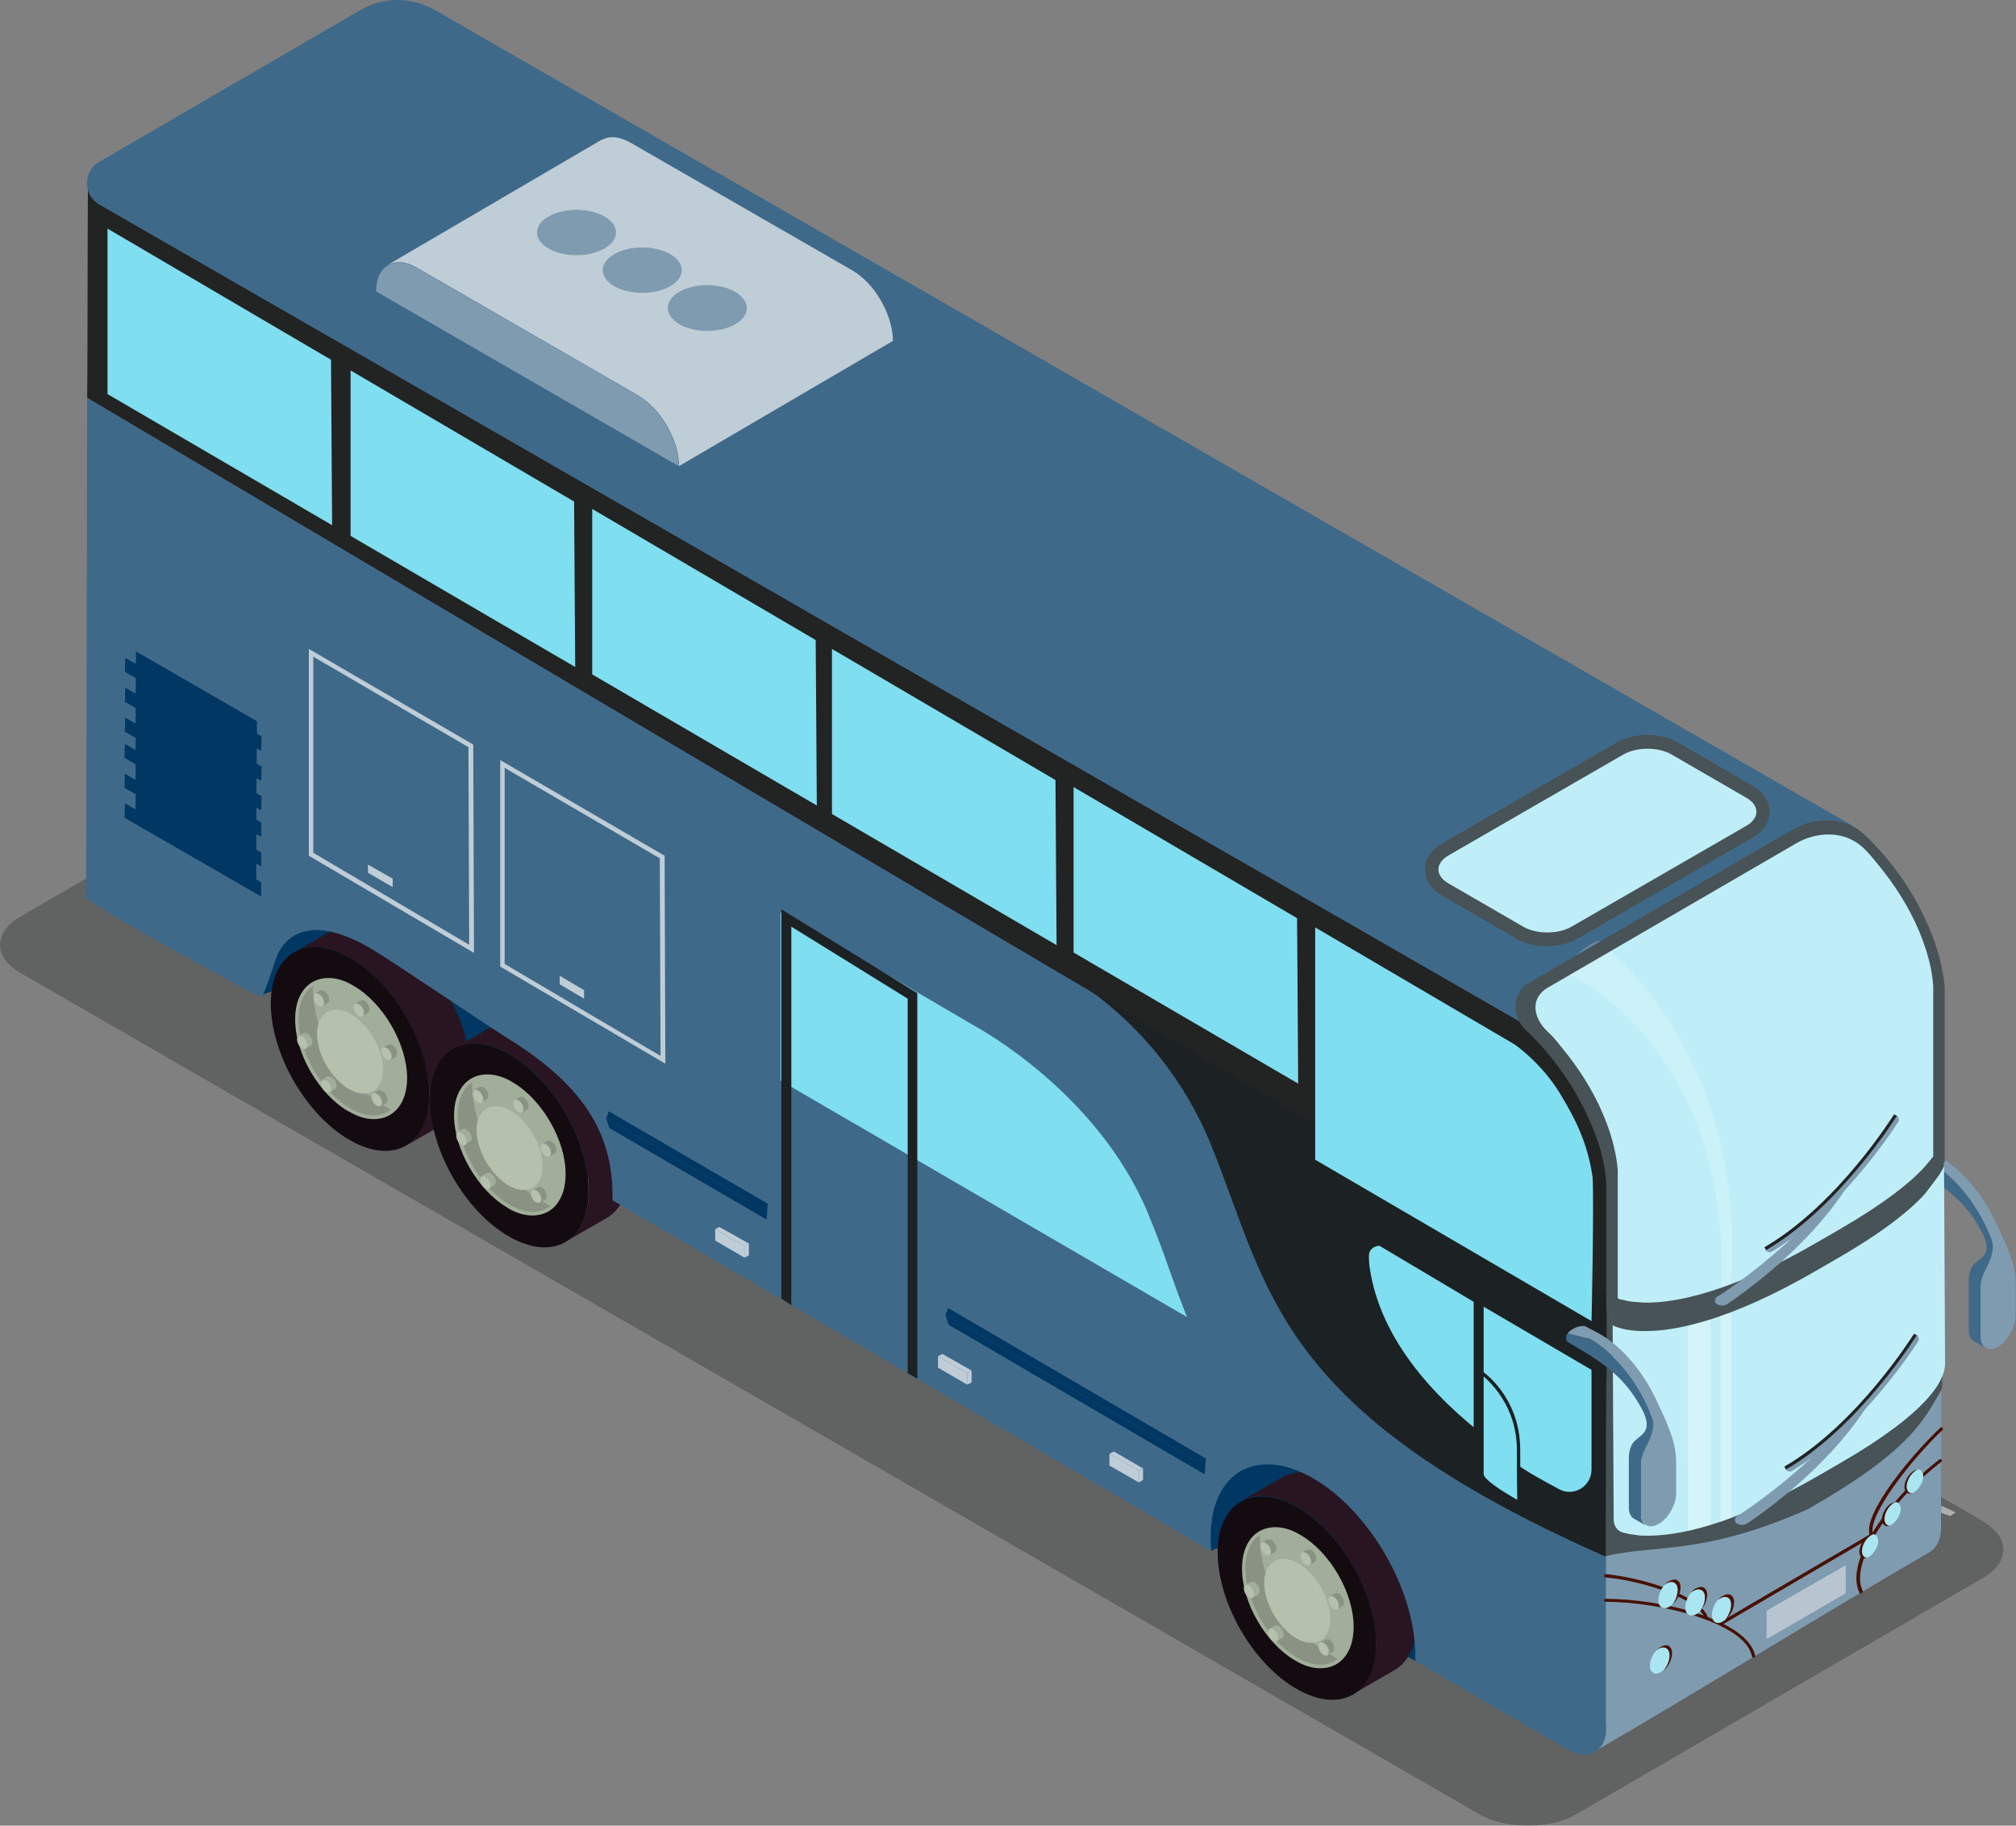 <?xml version="1.0" encoding="UTF-8"?>
<svg id="Layer_1" data-name="Layer 1" xmlns="http://www.w3.org/2000/svg" xmlns:xlink="http://www.w3.org/1999/xlink" viewBox="0 0 54.57 49.43">
  <rect x="0" y="0" width="54.57" height="49.43" fill="#808080" stroke="none"/>
  <defs>
    <style>
      .cls-1 {
        fill: #8a9284;
      }

      .cls-1, .cls-2, .cls-3, .cls-4, .cls-5, .cls-6, .cls-7, .cls-8, .cls-9, .cls-10, .cls-11, .cls-12, .cls-13, .cls-14, .cls-15, .cls-16, .cls-17, .cls-18, .cls-19, .cls-20, .cls-21, .cls-22, .cls-23, .cls-24, .cls-25, .cls-26, .cls-27 {
        stroke-width: 0px;
      }

      .cls-2 {
        fill: #222323;
      }

      .cls-3 {
        fill: #525b53;
      }

      .cls-4 {
        fill: #bfcdd7;
      }

      .cls-5 {
        fill: #3f6989;
      }

      .cls-6 {
        fill: #e2ecd5;
      }

      .cls-28 {
        isolation: isolate;
      }

      .cls-29, .cls-19 {
        fill: #bfeef8;
      }

      .cls-7 {
        fill: #475356;
      }

      .cls-8 {
        fill: #471104;
      }

      .cls-9 {
        fill: #7f9bb0;
      }

      .cls-10 {
        fill: #003763;
      }

      .cls-11 {
        fill: #aeaeae;
      }

      .cls-12 {
        fill: #1c2123;
      }

      .cls-30 {
        opacity: .19;
      }

      .cls-13 {
        fill: #281521;
      }

      .cls-14, .cls-15 {
        fill: #fff;
      }

      .cls-15 {
        opacity: .34;
      }

      .cls-31 {
        opacity: .3;
      }

      .cls-16 {
        fill: #7fdef0;
      }

      .cls-17 {
        fill: #595959;
      }

      .cls-18 {
        fill: #161b1a;
      }

      .cls-20 {
        fill: #140b11;
      }

      .cls-32 {
        clip-path: url(#clippath);
      }

      .cls-21 {
        fill: #a1ae99;
      }

      .cls-22 {
        fill: #b5c0ad;
      }

      .cls-23 {
        fill: #b8c5d1;
      }

      .cls-24 {
        fill: #09510c;
      }

      .cls-25 {
        fill: #69776b;
      }

      .cls-26 {
        fill: #070707;
      }

      .cls-27 {
        fill: #aae5f2;
      }
    </style>
    <clipPath id="clippath">
      <path class="cls-19" d="M52.52,36.92l-.03-5.82s0-.01,0-.02c-.01-.32-.27-.46-.27-.46l.03,5.82s.26.14.27.46v.02Z"/>
    </clipPath>
  </defs>
  <g class="cls-31">
    <path class="cls-18" d="M53.68,41.2c.73.42.73,1.1,0,1.52l-11.01,6.4c-.72.42-1.9.42-2.63,0L.55,26.34c-.73-.42-.73-1.1,0-1.52l11.01-6.4c.72-.42,1.9-.42,2.63,0l39.51,22.78Z"/>
  </g>
  <path class="cls-16" d="M39.97,35.09v4.47c0,.45-.48-1.02-.88-1.24-.44-.24-.73-.39-1.1-.64-.04-.03,0,.94,0,.94,0,0-.93-.51-.93-.71v-4.53s2.92,1.71,2.92,1.71Z"/>
  <g>
    <path class="cls-10" d="M32.59,41.72c0-1.9,1.35-4.46,3-3.51,1.65.95,3,5,2.99,6.9l-1.3-.68-4.35-2.51-.16.08-.07-.11v-.1s-.11-.07-.11-.07Z"/>
    <polygon class="cls-11" points="32.39 40.21 16.8 31.36 16.39 30.9 16.39 30.9 16.39 30.9 33.02 40.35 33.02 40.35 32.39 40.21"/>
  </g>
  <g>
    <path class="cls-5" d="M51.61,31.51c-.1-.17.1-.37.27-.27l.35.2c.78.45,1.46,1.38,1.76,2.33.04,0-.21.71-.22.6,0,0,0,0,0,0-.09.15-.15.33-.15.49v1.33c0,.15.06.26.14.31l-.33-.19c-.09-.05-.14-.16-.14-.31v-1.33c0-.11.02-.22.07-.33.13-.31.72-.27.21-1.12-.34-.58-.71-.92-1.34-1.33l-.62-.37h0Z"/>
    <path class="cls-9" d="M52.1,31.1l.38.2c.63.37,1.19,1.04,1.54,1.79.25.54.54,1.09.54,1.68v.86c0,.3-.21.67-.47.83-.26.15-.48.03-.48-.27v-1.33c0-.14.04-.29.11-.43.14-.27.29-.58.19-.87-.33-.87-.96-1.7-1.68-2.11l-.22-.13c-.12-.07-.04-.25.09-.22h0Z"/>
  </g>
  <path class="cls-10" d="M9.8,24.2c-1.47-.81-6.65-1.1-6.72.37l3.99,2.37.57-.2,9.82,6.11c.07-1.47-1.94-5.52-3.41-6.33l-4.25-2.33Z"/>
  <g>
    <path class="cls-13" d="M8,27.56c0-.46.17-.79.43-.94l1.11-.64c-.26.15-.43.48-.43.94,0,.94.68,2.09,1.47,2.54.41.24.78.26,1.05.1l-1.11.64c-.27.16-.64.13-1.05-.1-.78-.45-1.47-1.59-1.47-2.54Z"/>
    <path class="cls-17" d="M9.71,26.56c-.82-.48-1.5-.09-1.5.86,0,.95.67,2.11,1.49,2.58.83.48,1.5.09,1.5-.86,0-.95-.67-2.11-1.49-2.58Z"/>
    <path class="cls-13" d="M9.06,25.15c.39-.23.93-.19,1.53.15,1.15.67,2.14,2.32,2.14,3.7,0,.68-.24,1.15-.63,1.38l-1.11.64c.38-.22.62-.7.63-1.38,0-1.36-.96-3.03-2.14-3.7-.6-.35-1.14-.38-1.53-.15l1.11-.64Z"/>
    <path class="cls-20" d="M7.33,27.17c0,1.36.95,3.02,2.14,3.7,1.18.68,2.15.13,2.15-1.23,0-1.36-.95-3.02-2.14-3.7-1.19-.69-2.15-.13-2.15,1.23ZM8,27.56c0-.93.66-1.31,1.48-.84.81.47,1.47,1.61,1.47,2.54,0,.93-.67,1.31-1.48.84-.81-.47-1.47-1.61-1.47-2.54Z"/>
    <g>
      <path class="cls-21" d="M9.43,30.09c-.8-.46-1.45-1.58-1.44-2.5,0-.67.35-1.11.9-1.11.22,0,.45.07.68.21.8.46,1.45,1.58,1.45,2.5,0,.67-.35,1.11-.9,1.11-.22,0-.45-.07-.68-.21Z"/>
      <path class="cls-1" d="M10.58,30.04c-.13.1-.28.16-.47.16-.2,0-.41-.07-.63-.19-.77-.45-1.4-1.53-1.4-2.42,0-.41.14-.73.38-.89h.01s-.12,2.12,2.1,3.34Z"/>
      <path class="cls-22" d="M9.45,29.49c-.48-.28-.87-.95-.87-1.5,0-.39.2-.65.52-.65.13,0,.26.04.4.12.48.28.87.95.87,1.5,0,.39-.2.65-.52.65-.13,0-.26-.04-.4-.12Z"/>
    </g>
    <g>
      <g class="cls-28">
        <path class="cls-1" d="M8.67,26.82s.06-.01.1.01c.08.05.14.15.14.24,0,.04-.02.08-.04.09l-.15.08s.04-.05.04-.09c0-.09-.06-.2-.14-.24-.04-.02-.08-.03-.1-.01l.15-.09Z"/>
        <path class="cls-22" d="M8.63,26.92c-.08-.05-.14,0-.14.08,0,.09.06.2.14.24.08.04.14,0,.14-.08,0-.09-.06-.2-.14-.24Z"/>
      </g>
      <g class="cls-28">
        <path class="cls-21" d="M8.22,27.97s.06-.01.1.01c.08.05.14.15.14.24,0,.04-.02.08-.04.09l-.15.08s.04-.05.04-.09c0-.09-.06-.2-.14-.24-.04-.02-.08-.03-.1-.01l.15-.08Z"/>
        <path class="cls-22" d="M8.18,28.06c-.08-.04-.14,0-.14.08,0,.09.06.2.14.24.08.05.14,0,.14-.08s-.06-.2-.14-.24Z"/>
      </g>
      <g class="cls-28">
        <path class="cls-21" d="M8.87,29.15s.06-.01.1.01c.08.05.14.15.14.24,0,.04-.02.08-.04.09l-.15.08s.04-.05.04-.09c0-.09-.06-.2-.14-.24-.04-.02-.08-.03-.1-.01l.15-.09Z"/>
        <path class="cls-22" d="M8.83,29.25c-.08-.04-.14,0-.14.08,0,.09.06.2.14.24.08.04.14,0,.14-.08,0-.09-.06-.2-.14-.24Z"/>
      </g>
      <g class="cls-28">
        <path class="cls-1" d="M9.76,27.09s.06-.01.1,0c.08.05.14.15.14.24,0,.04-.02.08-.04.09l-.15.09s.04-.05.04-.09c0-.09-.06-.2-.14-.24-.04-.02-.07-.02-.1,0l.15-.09Z"/>
        <path class="cls-22" d="M9.71,27.19c-.08-.05-.14,0-.14.08,0,.09.06.2.14.24.08.05.14,0,.14-.08,0-.09-.06-.2-.14-.24Z"/>
      </g>
      <g class="cls-28">
        <path class="cls-1" d="M10.51,28.28s.06-.01.1.01c.08.05.14.15.14.24,0,.04-.02.08-.04.09l-.15.09s.04-.05.04-.09c0-.09-.06-.2-.14-.24-.04-.02-.08-.02-.1-.01l.15-.08Z"/>
        <path class="cls-22" d="M10.46,28.37c-.08-.04-.14,0-.14.08,0,.09.06.2.14.24.08.04.14,0,.14-.08,0-.09-.06-.2-.14-.24Z"/>
      </g>
      <g class="cls-28">
        <path class="cls-1" d="M10.25,29.53s.06-.01.1.01c.08.04.14.15.14.24,0,.04-.02.07-.04.09l-.15.08s.04-.05.04-.09c0-.09-.06-.2-.14-.24-.04-.02-.08-.03-.1-.01l.15-.09Z"/>
        <path class="cls-22" d="M10.2,29.62c-.08-.05-.14,0-.14.08,0,.09.06.2.14.24.08.04.14,0,.14-.08,0-.09-.06-.2-.14-.24Z"/>
      </g>
    </g>
  </g>
  <g>
    <path class="cls-13" d="M12.32,30.16c0-.46.16-.79.43-.94l1.11-.64c-.26.15-.43.48-.43.94,0,.94.68,2.09,1.47,2.54.41.24.78.26,1.05.1l-1.11.64c-.27.16-.64.13-1.05-.1-.78-.45-1.47-1.59-1.47-2.54Z"/>
    <path class="cls-17" d="M14.02,29.16c-.82-.48-1.5-.09-1.5.86,0,.95.67,2.11,1.49,2.58.83.48,1.5.09,1.5-.86,0-.95-.67-2.11-1.49-2.58Z"/>
    <path class="cls-13" d="M13.37,27.76c.39-.23.93-.19,1.53.15,1.15.67,2.14,2.32,2.14,3.7,0,.68-.24,1.15-.62,1.37l-1.11.64c.38-.22.62-.7.63-1.37,0-1.36-.96-3.03-2.14-3.7-.6-.34-1.14-.38-1.53-.15l1.11-.64Z"/>
    <path class="cls-20" d="M11.64,29.78c0,1.36.95,3.02,2.14,3.7,1.18.68,2.15.14,2.15-1.23,0-1.36-.95-3.02-2.14-3.7-1.19-.68-2.15-.13-2.15,1.23ZM12.32,30.16c0-.93.66-1.31,1.48-.84.81.47,1.47,1.61,1.47,2.54,0,.93-.66,1.31-1.48.84-.81-.47-1.47-1.61-1.47-2.54Z"/>
    <g>
      <path class="cls-21" d="M13.74,32.7c-.8-.46-1.45-1.58-1.45-2.5,0-.67.35-1.11.9-1.11.22,0,.45.07.68.21.8.46,1.45,1.58,1.44,2.5,0,.67-.35,1.11-.9,1.11-.22,0-.45-.07-.68-.21Z"/>
      <path class="cls-1" d="M14.9,32.65c-.13.1-.29.16-.47.16-.2,0-.41-.07-.64-.19-.77-.45-1.4-1.53-1.4-2.42,0-.41.14-.73.38-.89h.01s-.12,2.12,2.1,3.34Z"/>
      <path class="cls-22" d="M13.77,32.1c-.48-.28-.87-.95-.87-1.5,0-.39.2-.65.52-.65.13,0,.26.04.4.12.48.28.87.95.87,1.5,0,.39-.2.65-.52.65-.13,0-.26-.04-.4-.12Z"/>
    </g>
    <g>
      <g class="cls-28">
        <path class="cls-1" d="M12.98,29.43s.06-.01.1,0c.08.05.14.15.14.24,0,.04-.02.08-.04.09l-.15.09s.04-.05.04-.09-.06-.2-.14-.24c-.04-.02-.08-.02-.1-.01l.15-.08Z"/>
        <path class="cls-22" d="M12.94,29.53c-.08-.04-.14,0-.14.08,0,.09.06.2.14.24.08.05.14,0,.14-.08,0-.09-.06-.2-.14-.24Z"/>
      </g>
      <g class="cls-28">
        <path class="cls-21" d="M12.53,30.57s.06-.01.1.01c.08.05.14.15.14.24,0,.05-.02.08-.04.09l-.15.08s.04-.05.04-.09c0-.09-.06-.2-.14-.24-.04-.02-.07-.02-.1-.01l.15-.09Z"/>
        <path class="cls-22" d="M12.49,30.67c-.08-.04-.14,0-.14.08,0,.09.06.2.14.24.08.05.14,0,.14-.08,0-.09-.06-.2-.14-.24Z"/>
      </g>
      <g class="cls-28">
        <path class="cls-21" d="M13.18,31.76s.06-.01.1,0c.08.05.14.15.14.24,0,.04-.02.08-.04.09l-.15.09s.04-.05.04-.09c0-.09-.06-.2-.14-.24-.04-.02-.07-.02-.1-.01l.15-.08Z"/>
        <path class="cls-22" d="M13.14,31.86c-.08-.05-.14,0-.14.08s.06.2.14.24c.08.04.14,0,.14-.08,0-.09-.06-.2-.14-.24Z"/>
      </g>
      <g class="cls-28">
        <path class="cls-1" d="M14.07,29.7s.06-.01.1.01c.08.05.14.15.14.24,0,.04-.02.08-.04.09l-.15.09s.04-.05.04-.09c0-.09-.06-.2-.14-.24-.04-.02-.08-.02-.1,0l.15-.09Z"/>
        <path class="cls-22" d="M14.03,29.79c-.08-.05-.14,0-.14.08,0,.09.06.2.14.24.08.04.14,0,.14-.08s-.06-.2-.14-.24Z"/>
      </g>
      <g class="cls-28">
        <path class="cls-1" d="M14.82,30.89s.06-.01.1.01c.08.05.14.15.14.24,0,.04-.02.08-.04.09l-.15.08s.04-.05.04-.09c0-.09-.06-.2-.14-.24-.04-.02-.08-.03-.1-.01l.15-.08Z"/>
        <path class="cls-22" d="M14.77,30.98c-.08-.05-.14,0-.14.08,0,.09.06.2.14.24.08.05.14,0,.14-.08,0-.09-.06-.2-.14-.24Z"/>
      </g>
      <g class="cls-28">
        <path class="cls-1" d="M14.56,32.14s.06-.01.1.01c.08.05.14.15.14.24,0,.04-.02.08-.04.09l-.15.09s.04-.05.04-.09c0-.09-.06-.2-.14-.24-.04-.02-.08-.03-.1,0l.15-.09Z"/>
        <path class="cls-22" d="M14.51,32.23c-.08-.05-.14,0-.14.08,0,.09.06.2.14.24.08.05.14,0,.14-.08,0-.09-.06-.2-.14-.24Z"/>
      </g>
    </g>
  </g>
  <g>
    <path class="cls-13" d="M33.64,42.42c0-.46.16-.79.43-.94l1.11-.64c-.26.15-.43.48-.43.94,0,.94.68,2.09,1.47,2.54.41.24.78.26,1.05.1l-1.11.64c-.27.16-.64.13-1.05-.1-.78-.45-1.47-1.59-1.47-2.54Z"/>
    <path class="cls-17" d="M35.35,41.42c-.82-.48-1.5-.09-1.5.86,0,.95.67,2.11,1.49,2.58.83.48,1.5.09,1.5-.86,0-.95-.67-2.11-1.49-2.59Z"/>
    <path class="cls-13" d="M34.69,40.01c.39-.23.93-.2,1.53.15,1.15.67,2.14,2.32,2.14,3.7,0,.68-.24,1.15-.63,1.37l-1.11.64c.38-.22.62-.7.63-1.37,0-1.36-.96-3.03-2.14-3.7-.6-.34-1.14-.38-1.53-.15l1.11-.64Z"/>
    <path class="cls-20" d="M32.96,42.03c0,1.36.95,3.02,2.14,3.7,1.18.68,2.15.14,2.15-1.22,0-1.36-.95-3.02-2.14-3.7-1.19-.68-2.15-.13-2.15,1.23ZM33.64,42.42c0-.93.66-1.31,1.48-.84.81.47,1.47,1.61,1.47,2.54,0,.93-.66,1.31-1.48.84-.81-.47-1.47-1.61-1.47-2.54Z"/>
    <g>
      <path class="cls-21" d="M35.06,44.96c-.8-.46-1.45-1.58-1.44-2.5,0-.67.35-1.11.9-1.11.22,0,.45.07.68.21.8.46,1.45,1.58,1.44,2.5,0,.67-.35,1.11-.9,1.11-.22,0-.45-.07-.68-.21Z"/>
      <path class="cls-1" d="M36.22,44.91c-.13.1-.29.16-.47.16-.2,0-.41-.07-.64-.19-.77-.45-1.4-1.53-1.4-2.42,0-.41.14-.73.38-.89h.01s-.12,2.12,2.1,3.34Z"/>
      <path class="cls-22" d="M35.09,44.36c-.48-.28-.87-.95-.87-1.5,0-.39.2-.65.52-.65.13,0,.26.04.4.12.48.28.87.95.87,1.5,0,.39-.2.65-.52.65-.13,0-.26-.04-.4-.12Z"/>
    </g>
    <g>
      <g class="cls-28">
        <path class="cls-1" d="M34.31,41.69s.06-.01.1,0c.08.05.14.15.14.24,0,.04-.02.08-.04.09l-.15.09s.04-.05.04-.09c0-.09-.06-.2-.14-.24-.04-.02-.08-.03-.1-.01l.15-.09Z"/>
        <path class="cls-22" d="M34.26,41.78c-.08-.04-.14,0-.14.08,0,.09.06.2.14.24.08.05.14,0,.14-.08s-.06-.2-.14-.24Z"/>
      </g>
      <g class="cls-28">
        <path class="cls-21" d="M33.86,42.83s.06-.01.1.01c.08.04.14.15.14.24,0,.04-.02.08-.04.09l-.15.09s.04-.05.04-.09c0-.09-.06-.2-.14-.24-.04-.02-.07-.03-.1-.01l.15-.09Z"/>
        <path class="cls-22" d="M33.81,42.93c-.08-.05-.14,0-.14.08,0,.09.06.2.14.24.08.05.14,0,.14-.08,0-.09-.06-.2-.14-.24Z"/>
      </g>
      <g class="cls-28">
        <path class="cls-21" d="M34.51,44.02s.06-.01.1,0c.08.05.14.15.14.24,0,.04-.02.08-.04.09l-.15.09s.04-.05.04-.09c0-.09-.06-.2-.14-.24-.04-.02-.07-.02-.1-.01l.15-.08Z"/>
        <path class="cls-22" d="M34.46,44.11c-.08-.05-.14,0-.14.08,0,.09.06.2.14.24.08.05.14,0,.14-.08,0-.09-.06-.2-.14-.24Z"/>
      </g>
      <g class="cls-28">
        <path class="cls-1" d="M35.39,41.96s.06-.01.1,0c.08.05.14.15.14.24,0,.04-.02.08-.04.09l-.15.09s.04-.05.04-.09c0-.09-.06-.2-.14-.24-.04-.02-.08-.02-.1-.01l.15-.09Z"/>
        <path class="cls-22" d="M35.35,42.05c-.08-.05-.14-.01-.14.08,0,.09.06.2.14.24.08.04.14,0,.14-.08,0-.09-.06-.2-.14-.24Z"/>
      </g>
      <g class="cls-28">
        <path class="cls-1" d="M36.14,43.14s.06-.01.1.01c.08.05.14.15.14.24,0,.04-.02.08-.04.09l-.15.08s.04-.05.04-.09c0-.09-.06-.2-.14-.24-.04-.02-.08-.02-.1-.01l.15-.08Z"/>
        <path class="cls-22" d="M36.1,43.24c-.08-.05-.14,0-.14.08,0,.09.06.2.14.24.08.05.14,0,.14-.08,0-.09-.06-.2-.14-.24Z"/>
      </g>
      <g class="cls-28">
        <path class="cls-1" d="M35.88,44.39s.06-.01.1,0c.08.05.14.15.14.24,0,.04-.02.08-.04.09l-.15.09s.04-.05.04-.09c0-.09-.06-.2-.14-.24-.04-.02-.07-.02-.1-.01l.15-.08Z"/>
        <path class="cls-22" d="M35.83,44.49c-.08-.05-.14,0-.14.08,0,.09.06.2.14.24.08.05.14,0,.14-.08,0-.09-.06-.2-.14-.24Z"/>
      </g>
    </g>
  </g>
  <path class="cls-9" d="M49.48,27.74c.52.3,1.03.75,1.48,1.29.47.56.88,1.21,1.17,1.88.24.55.39,1.1.43,1.63l-.02,8.68c.03.39-.09.67-.3.8-3.03,1.76-6.06,3.65-9.09,5.41.21-.12.33-.4.3-.8v-4.43s.03-4.39.03-4.39c-.04-.53-.2-1.09-.43-1.63-.29-.67-.7-1.32-1.17-1.88-.45-.54-.96-.99-1.48-1.29l9.08-5.28Z"/>
  <polygon class="cls-23" points="47.82 43.61 47.82 44.38 49.96 43.14 49.96 42.38 47.82 43.61"/>
  <rect class="cls-8" x="46.23" y="42.72" width="4.78" height=".09" transform="translate(-14.95 30.45) rotate(-30.37)"/>
  <polygon class="cls-11" points="52.55 40.77 52.54 40.96 52.79 41.05 52.94 40.95 52.55 40.77"/>
  <path class="cls-25" d="M33.02,40.35c.79-1.44,2.36-.55,2.36-.55,1.91.97,2.61,3.2,2.61,3.2l.56.31-.29-.98s-.59-2.19-2.61-3.2c0,0-1.58-.89-2.36.55l-.36.61.08.05Z"/>
  <path class="cls-3" d="M35.66,39.13c2.02,1,2.61,3.2,2.61,3.2l.31,1.03-.44-.26s-.81-2.47-2.72-3.44c0,0-1.59-.88-2.43.66l-.06-.02.36-.62c.79-1.44,2.36-.55,2.36-.55Z"/>
  <path class="cls-24" d="M32.73,37.05v-1.66s4.58,2.59,4.58,2.59l.03.02.02,1.66-4.64-2.61ZM32.86,35.6v1.38s4.38,2.47,4.38,2.47l-.02-1.37-4.36-2.47Z"/>
  <polygon class="cls-24" points="34.63 37.56 35.29 37.95 35.29 38.18 34.63 37.79 34.63 37.56"/>
  <g>
    <path class="cls-26" d="M3.49,12.27l34.39,19.94-.16.12L3.3,12.37c-.23-.14-.42-.02-.47.01.39-.32.65-.12.65-.12Z"/>
    <path class="cls-6" d="M2.84,12.39s0,0-.01,0c0,0,0,0,.01,0Z"/>
  </g>
  <path class="cls-7" d="M52.55,36.74s.06.78,0,.89c-.49.86-.88,1.67-3.61,3.23-2.84,1.26-4.11.95-5.46,1.27-.28.07-.01-.8-.01-.8l9.09-4.59Z"/>
  <rect class="cls-7" x="42.77" y="33.34" width="1.13" height="8.57"/>
  <path class="cls-6" d="M2.83,6.62s0,0-.01,0c0,0,0,0,.01,0Z"/>
  <path class="cls-12" d="M28.9,26.41l14.59,8.57v2.41s-6.15-3.66-6.15-3.66c0,0-.34,0-.29.39.42,4.12,6.2,6.62,6.2,6.62l-.82,2.69s0,0,0,0l-13.52-8.4v-8.62Z"/>
  <path class="cls-12" d="M43.48,36.45l-.03,9.65c-1.41-.74-3.56-1.92-3.56-2.45v-9.31s3.59,2.12,3.59,2.12Z"/>
  <path class="cls-16" d="M43.08,37.09v2.7c0,.45-.48.75-.88.53-.44-.24-.73-.39-1.1-.64-.04-.03-.01.94-.01.94,0,0-.93-.51-.93-.71v-4.53s2.92,1.71,2.92,1.71Z"/>
  <path class="cls-5" d="M2.36,10.77l25.83,15.26s3.12,1.32,4.6,4.99c1.58,3.91,1.72,7.18,10.68,11.13v4.49c.08.75-.44,1.07-1.06.72l-4.1-2.39s0-.1,0-.15c0-1.76-1.23-3.9-2.76-4.79-1.53-.89-2.78-.17-2.78,1.59,0,.12,0,.24.02.36,0,0,0,.01,0,.02l-16.21-9.5s0-.08,0-.12c0-1.76-.85-3.03-2.84-4.27-.68-.42-3.15-2.11-3.74-2.45-1.09-.63-2-.68-2.45.11-.11.19-.37,1.17-.47,1.19-.06.04-.43-.17-.43-.17,0,0-3.3-1.76-4.32-2.47l.03-13.53Z"/>
  <g>
    <path class="cls-16" d="M30.96,32.89c.36.86.63,1.69.94,2.51l-10.66-6.2v-4.29s5.12,3,5.12,3c0,0,3.23,1.7,4.6,4.99Z"/>
    <path class="cls-16" d="M21.13,29.26v-4.56s5.29,3.1,5.29,3.1c.03.02,3.28,1.76,4.65,5.04.21.51.4,1.01.57,1.5.12.34.24.68.37,1.01l.12.31-11-6.4ZM21.36,29.13l10.32,6c-.09-.24-.17-.47-.26-.71-.18-.48-.36-.99-.57-1.49-1.34-3.21-4.52-4.91-4.55-4.93l-4.94-2.9v4.03Z"/>
  </g>
  <path class="cls-12" d="M41.08,40.86l.09-.02s-.02-.13-.02-1.58-1.03-2.14-1.04-2.14l-.05.07s1,.69,1,2.07c0,1.47.02,1.59.02,1.6Z"/>
  <polygon class="cls-12" points="24.57 37.18 24.83 37.33 24.83 26.89 21.15 24.62 21.15 35.16 21.42 35.34 21.42 25.09 24.57 27.04 24.57 37.18"/>
  <path class="cls-8" d="M47.48,44.88s0,0,0,0c.02,0,.04-.03.03-.05-.2-.96-2.49-1.54-4.05-1.54-.02,0-.04.02-.04.04,0,.02.02.04.04.04,1.49,0,3.78.57,3.96,1.47,0,.02.02.04.04.04Z"/>
  <path class="cls-8" d="M46.19,43.85s0,0,.01,0c.02,0,.04-.03.03-.06-.2-.59-1.76-1.07-2.76-1.17-.03,0-.05.02-.05.04,0,.02.02.05.04.05,1.13.11,2.52.61,2.69,1.11,0,.02.02.03.04.03Z"/>
  <path class="cls-8" d="M50.38,43.13s.01,0,.02,0c.02-.01.03-.04.02-.06-.38-.78.82-2.49,2.13-3.49.02-.02.02-.04,0-.06-.01-.02-.04-.02-.06,0-1.16.88-2.6,2.68-2.16,3.6,0,.02.02.03.04.03Z"/>
  <path class="cls-8" d="M50.66,41.59s0,0,.01,0c.02,0,.04-.03.03-.06-.16-.48,1.03-2.01,1.88-2.81.02-.02.02-.05,0-.06-.02-.02-.04-.02-.06,0-.79.74-2.1,2.33-1.91,2.9,0,.02.02.03.04.03Z"/>
  <g>
    <g class="cls-28">
      <path class="cls-27" d="M50.65,41.56c-.14.08-.26.28-.26.44,0,.11.06.18.14.18.02,0,.03-.01.05-.02.14-.08.26-.28.26-.44,0-.11-.06-.18-.14-.18-.02,0-.03.01-.05.02Z"/>
      <path class="cls-8" d="M50.59,41.57c-.14.08-.26.28-.26.44,0,.14.09.21.21.17-.08,0-.14-.07-.14-.18,0-.16.11-.36.26-.44.02,0,.03-.02.05-.02-.03,0-.07,0-.12.03Z"/>
    </g>
    <g class="cls-28">
      <path class="cls-27" d="M51.26,40.69c-.14.08-.26.28-.26.44,0,.11.06.18.14.18.02,0,.03-.01.05-.02.14-.08.26-.28.26-.44,0-.11-.06-.18-.14-.18-.02,0-.03.01-.05.02Z"/>
      <path class="cls-8" d="M51.2,40.7c-.14.08-.26.28-.26.44,0,.14.09.21.21.17-.08,0-.14-.07-.14-.18,0-.16.11-.36.26-.44.02-.01.03-.02.05-.02-.04,0-.07.01-.12.04Z"/>
    </g>
    <path class="cls-8" d="M51.81,39.82c-.14.08-.26.28-.26.44,0,.14.09.21.21.17-.08,0-.14-.07-.14-.18,0-.16.11-.36.26-.44.02,0,.03-.02.05-.02-.04,0-.07.01-.12.03Z"/>
    <path class="cls-27" d="M51.87,39.81c-.14.08-.26.28-.26.44,0,.11.06.18.14.18.02,0,.03-.01.05-.02.14-.08.26-.28.26-.44,0-.11-.06-.18-.14-.18-.02,0-.03.01-.05.02Z"/>
  </g>
  <g>
    <path class="cls-27" d="M46.56,43.28s-.04.03-.06.04c-.1.11-.16.27-.16.41,0,.19.14.27.3.17.02-.01.04-.03.06-.04.1-.11.16-.27.16-.41,0-.19-.14-.27-.3-.17Z"/>
    <path class="cls-8" d="M46.64,43.2s-.1.07-.14.12c.02-.02.04-.03.06-.04.17-.1.3-.02.3.17,0,.13-.07.29-.16.41.14-.11.24-.31.24-.48,0-.19-.14-.27-.3-.17Z"/>
    <g class="cls-28">
      <path class="cls-8" d="M45.91,43c-.05.03-.1.07-.14.12.02-.02.04-.03.06-.04.17-.1.3-.02.3.17,0,.14-.07.29-.16.41.14-.11.24-.31.24-.48,0-.19-.14-.27-.3-.17Z"/>
      <path class="cls-27" d="M45.84,43.08s-.04.03-.06.04c-.1.11-.17.27-.16.41,0,.19.14.27.31.17.02-.01.04-.03.06-.04.1-.11.16-.27.16-.41,0-.19-.14-.27-.3-.17Z"/>
    </g>
    <path class="cls-8" d="M45.19,42.8s-.1.07-.14.12c.02-.02.04-.03.06-.04.17-.1.3-.02.3.17,0,.14-.07.29-.16.41.14-.11.24-.31.24-.48,0-.19-.14-.27-.3-.17Z"/>
    <path class="cls-27" d="M45.11,42.88s-.04.03-.06.04c-.1.11-.16.27-.16.41,0,.19.14.27.3.17.02-.01.04-.03.06-.04.1-.11.16-.27.16-.41,0-.19-.14-.27-.3-.17Z"/>
  </g>
  <path class="cls-8" d="M44.97,44.58s-.1.07-.14.12c.02-.02.04-.03.06-.04.17-.1.3-.02.3.17,0,.14-.07.29-.17.41.14-.11.24-.31.24-.48,0-.19-.14-.27-.3-.17Z"/>
  <path class="cls-27" d="M44.89,44.65s-.04.03-.06.04c-.1.11-.17.27-.17.41,0,.19.14.27.3.17.02-.01.04-.03.06-.04.1-.11.17-.27.17-.41,0-.19-.14-.27-.3-.17Z"/>
  <g class="cls-28">
    <g class="cls-28">
      <path class="cls-29" d="M52.52,36.92l-.03-5.82s0-.01,0-.02c-.01-.32-.27-.46-.27-.46l.03,5.82s.26.14.27.46v.02Z"/>
      <g class="cls-32">
        <g class="cls-28">
          <path class="cls-19" d="M52.22,30.62l.03,5.82s.26.14.27.46v.02l-.03-5.82s0-.01,0-.02c-.01-.32-.27-.46-.27-.46h0Z"/>
        </g>
      </g>
    </g>
    <path class="cls-19" d="M44.54,35.76c.82.01,2.3-.26,4.68-1.64l.57-.33c2.33-1.35,2.84-2.2,2.83-2.69l.03,5.82c0,.48-.5,1.34-2.83,2.69l-.57.33c-2.38,1.38-3.86,1.65-4.68,1.64-.11,0-.2,0-.29-.02-.09-.01-.17-.02-.24-.04-.05-.01-.09-.02-.12-.03-.15-.04-.24-.19-.24-.35l-.03-5.57s.27.18.89.19Z"/>
  </g>
  <g>
    <path class="cls-5" d="M42.42,36.32c-.1-.18.1-.37.27-.27l.35.2c.78.45,1.46,1.38,1.75,2.33.04,0-.21.71-.22.6,0,0,0,0,0,0-.09.15-.15.33-.15.49v1.33c0,.15.06.26.14.31l-.33-.19c-.09-.05-.14-.16-.14-.31v-1.34c0-.11.02-.22.07-.33.13-.31.72-.27.21-1.12-.34-.58-.71-.92-1.34-1.33l-.62-.37h0Z"/>
    <path class="cls-9" d="M42.91,35.91l.38.2c.63.36,1.19,1.04,1.54,1.79.25.54.54,1.09.54,1.68v.86c0,.3-.21.67-.47.82-.26.15-.48.03-.48-.27v-1.33c0-.14.04-.29.11-.43.14-.27.29-.58.19-.87-.33-.87-.96-1.69-1.68-2.11l-.6-.15c.09-.13.34-.23.47-.19h0Z"/>
  </g>
  <g>
    <path class="cls-9" d="M47.01,41.25c-.07-.05-.06-.16.01-.2.51-.31,2.21-1.53,3.76-3.41,0,0-.77,1.74-3.47,3.6-.09.06-.21.07-.31,0Z"/>
    <g>
      <path class="cls-2" d="M48.36,39.81c2.03-1.17,3.53-3.62,3.55-3.64l-.1-.06s-1.51,2.44-3.51,3.6l.06.11Z"/>
      <path class="cls-9" d="M48.34,39.78c.03.06.1.08.16.05,1.75-1.05,3.12-3.04,3.42-3.51.04-.06.02-.13-.04-.16h0s-1.54,2.47-3.54,3.63h0Z"/>
    </g>
  </g>
  <g>
    <path class="cls-2" d="M41.29,27.69L3,5.6c-.31-.18-.62-.92-.62-.55-.01,1.25-.01,5.4-.02,5.72.02.01,31.67,18.8,41.16,24.28l.18-2.99-.69-2.37-1.73-1.99Z"/>
    <polygon class="cls-16" points="22.08 17.33 16.03 13.78 16.03 18.26 22.11 21.81 22.08 17.33"/>
    <polygon class="cls-16" points="15.54 13.58 9.49 10.03 9.49 14.51 15.57 18.06 15.54 13.58"/>
    <polygon class="cls-16" points="8.96 9.74 2.91 6.19 2.91 10.67 8.99 14.22 8.96 9.74"/>
    <polygon class="cls-16" points="35.11 24.86 29.06 21.31 29.06 25.79 35.14 29.34 35.11 24.86"/>
    <path class="cls-16" d="M42.27,29.68c-.51-.88-1.27-1.4-1.27-1.4l-5.4-3.17v6.29s7.48,4.37,7.48,4.37c0,0,.07-3.06.03-3.89-.14-.99-.52-1.66-.84-2.2Z"/>
    <polygon class="cls-16" points="28.57 21.12 22.52 17.57 22.52 22.04 28.6 25.59 28.57 21.12"/>
  </g>
  <path class="cls-19" d="M41.82,26.64l6.62-3.84c.58-.34,1.45-.5,1.93-.04.18.17.37.26.53.46.44.52.78,1.13,1.05,1.76.7.39.62,5.78.62,5.78,0,.48-.42,1.28-2.75,2.63l-.57.33c-2.38,1.38-3.86,1.65-4.68,1.64-.11,0-.2,0-.29-.02-.09-.01-.17-.02-.24-.04-.05-.01-.09-.02-.12-.03-.15-.04-.24-.19-.24-.35l-.02-3.91c-.07-.28-.17-.56-.29-.83-.27-.63-.65-1.24-1.09-1.76-.17-.2-.36-.39-.54-.56-.37-.34-.49-.9.07-1.2Z"/>
  <path class="cls-5" d="M9.76.27c.62-.36,1.39-.36,2.01,0l38.38,22.09-1.33.29-7.36,4.17-.1.97L2.69,5.54c-.45-.26-.45-.9,0-1.16L9.76.27Z"/>
  <g>
    <path class="cls-7" d="M41.04,25.41l-2.02-1.17c-.29-.17-.45-.42-.45-.7,0-.28.17-.53.46-.7l4.72-2.73c.23-.13.53-.21.84-.21s.61.07.84.21l2.02,1.17c.29.17.45.42.45.7,0,.28-.17.53-.46.7l-4.73,2.73c-.23.13-.53.21-.84.21s-.61-.07-.84-.21ZM47.08,21.92l-2.02-1.17c-.12-.07-.29-.11-.47-.11s-.35.04-.47.11l-4.72,2.73s-.07.05-.08.06c.01.01.03.03.08.06l2.02,1.17c.12.07.29.11.47.11s.35-.04.47-.11l4.73-2.73s.07-.05.08-.06c-.01-.01-.04-.04-.08-.06Z"/>
    <path class="cls-19" d="M39.21,23.16c-.36.21-.37.55,0,.76l2.02,1.17c.36.21.95.21,1.31,0l4.73-2.73c.36-.21.37-.55,0-.76l-2.02-1.17c-.36-.21-.95-.21-1.31,0l-4.73,2.73Z"/>
  </g>
  <g>
    <g class="cls-28">
      <path class="cls-4" d="M16.29,3.79c.2-.12.48-.1.79.08l5.99,3.45c.61.35,1.1,1.21,1.1,1.91l-5.79,3.39c0-.7-.49-1.55-1.1-1.91l-5.99-3.46c-.31-.18-.58-.19-.79-.08l5.79-3.39Z"/>
      <path class="cls-9" d="M11.29,7.26c-.61-.35-1.11-.07-1.11.63l8.19,4.73c0-.7-.49-1.55-1.1-1.91l-5.99-3.46Z"/>
    </g>
    <g>
      <path class="cls-9" d="M18.39,7.9c-.42.24-.42.63,0,.88.42.24,1.09.24,1.51,0,.42-.24.42-.63,0-.88-.42-.24-1.09-.24-1.51,0Z"/>
      <path class="cls-9" d="M16.63,6.88c-.42.24-.42.63,0,.87.42.24,1.09.24,1.51,0,.42-.24.42-.63,0-.87-.42-.24-1.09-.24-1.51,0Z"/>
      <path class="cls-9" d="M14.85,5.86c-.42.24-.42.63,0,.87.42.24,1.09.24,1.51,0,.42-.24.42-.63,0-.87-.42-.24-1.09-.24-1.51,0Z"/>
    </g>
    <g>
      <path class="cls-9" d="M18.74,8.15c-.29.17-.29.44,0,.6.29.17.75.17,1.04,0,.29-.17.29-.44,0-.6-.29-.17-.75-.17-1.04,0Z"/>
      <path class="cls-9" d="M16.97,7.12c-.29.17-.29.44,0,.6.29.17.75.17,1.04,0,.29-.17.29-.44,0-.6-.29-.17-.75-.17-1.04,0Z"/>
      <path class="cls-9" d="M15.23,6.11c-.29.17-.29.44,0,.6.29.17.75.17,1.04,0,.29-.17.29-.43,0-.6-.29-.17-.75-.17-1.04,0Z"/>
    </g>
  </g>
  <g class="cls-30">
    <path class="cls-14" d="M42.36,26.32c.19-.39.52-.71.91-.85,1.39,1.11,4.22,4.35,3.51,10.13l-.23.08c.62-7.35-4.19-9.36-4.19-9.36Z"/>
  </g>
  <path class="cls-7" d="M43.48,35.48v-3.45c-.03-.53-.19-1.09-.43-1.64-.29-.68-.7-1.33-1.18-1.9-.18-.21-.36-.41-.56-.59-.4-.37-.39-1.02.08-1.29l7.12-4.14c.62-.36,1.42-.37,1.95.12.19.18.38.38.56.59.48.56.89,1.22,1.18,1.9.24.55.39,1.11.44,1.64v4.74s-.31.21-.31.21v-4.96c-.03-.5-.18-1.02-.4-1.54-.27-.63-.66-1.24-1.1-1.77-.17-.2-.22-.28-.4-.45-.49-.46-1.24-.45-1.82-.11l-6.66,3.87c-.57.3-.44.86-.07,1.21.18.17.24.25.4.45.44.53.83,1.14,1.1,1.77.22.51.37,1.04.41,1.54v3.79s-.31.02-.31.02Z"/>
  <path class="cls-7" d="M43.87,35.18s.08.02.12.03c.07.02.15.03.24.04.09,0,.18.02.29.02.82.01,2.3-.26,4.68-1.64l.57-.33c1.21-.7,1.92-1.26,2.33-1.71.51-.59.5-.72.52-.75v.74c-.07.15-.1.21-.52.75-.41.45-1.13,1.03-2.36,1.74l-.57.33c-2.38,1.38-3.86,1.65-4.68,1.64-.5,0-.76-.12-.85-.16v-.96c.03.12.11.23.23.27Z"/>
  <g>
    <path class="cls-9" d="M46.47,35.31c-.07-.05-.06-.16.01-.2.51-.31,2.22-1.53,3.76-3.41,0,0-.77,1.73-3.47,3.6-.09.06-.21.07-.31,0Z"/>
    <g>
      <path class="cls-2" d="M47.82,33.87c2.03-1.17,3.53-3.62,3.55-3.64l-.1-.06s-1.51,2.44-3.51,3.6l.06.11Z"/>
      <path class="cls-9" d="M47.8,33.84c.03.06.1.08.16.05,1.75-1.05,3.12-3.04,3.42-3.51.04-.06.02-.13-.04-.16h0s-1.54,2.47-3.54,3.63h0Z"/>
    </g>
  </g>
  <g>
    <path class="cls-4" d="M8.36,23.16v-5.59s4.45,2.59,4.45,2.59l.02,5.64-4.47-2.63ZM8.48,17.78v5.31s4.22,2.49,4.22,2.49l-.02-5.35-4.2-2.45Z"/>
    <polygon class="cls-4" points="9.96 23.41 10.63 23.79 10.63 24.02 9.96 23.63 9.96 23.41"/>
  </g>
  <g>
    <path class="cls-4" d="M13.54,26.17v-5.59s4.45,2.59,4.45,2.59l.02,5.63-4.47-2.63ZM13.66,20.79v5.31s4.22,2.49,4.22,2.49l-.02-5.35-4.2-2.45Z"/>
    <polygon class="cls-4" points="15.15 26.42 15.81 26.81 15.81 27.04 15.15 26.65 15.15 26.42"/>
  </g>
  <g>
    <polygon class="cls-10" points="3.67 19.97 3.67 21.95 6.93 23.84 6.94 21.85 3.67 19.97"/>
    <polygon class="cls-10" points="3.81 20.05 6.94 21.85 6.93 24.19 3.8 22.38 3.81 20.05"/>
    <polygon class="cls-10" points="6.94 22.48 3.67 20.59 3.67 20.21 6.94 22.09 6.94 22.48"/>
    <polygon class="cls-10" points="6.93 23.29 3.67 21.4 3.67 21.01 6.94 22.9 6.93 23.29"/>
    <polygon class="cls-10" points="6.93 24.09 3.67 22.21 3.67 21.82 6.93 23.71 6.93 24.09"/>
    <polygon class="cls-10" points="3.38 20.14 3.37 20.52 7.07 22.66 7.07 22.27 3.38 20.14"/>
    <polygon class="cls-10" points="3.38 20.95 3.37 21.33 7.07 23.46 7.07 23.08 3.38 20.95"/>
    <polygon class="cls-10" points="3.38 21.75 3.37 22.14 7.07 24.27 7.07 23.89 3.38 21.75"/>
  </g>
  <g>
    <polygon class="cls-10" points="3.68 17.64 3.67 19.89 6.94 21.77 6.95 19.53 3.68 17.64"/>
    <polygon class="cls-10" points="3.82 17.72 6.95 19.53 6.94 21.86 3.81 20.05 3.82 17.72"/>
    <polygon class="cls-10" points="6.95 20.15 3.68 18.26 3.68 17.88 6.95 19.77 6.95 20.15"/>
    <polygon class="cls-10" points="6.94 20.96 3.68 19.07 3.68 18.68 6.94 20.57 6.94 20.96"/>
    <polygon class="cls-10" points="6.94 21.77 3.67 19.88 3.68 19.49 6.94 21.38 6.94 21.77"/>
    <polygon class="cls-10" points="3.39 17.81 3.38 18.19 7.07 20.33 7.08 19.94 3.39 17.81"/>
    <polygon class="cls-10" points="3.39 18.62 3.38 19 7.07 21.14 7.08 20.75 3.39 18.62"/>
    <polygon class="cls-10" points="3.39 19.43 3.38 19.81 7.07 21.94 7.08 21.56 3.39 19.43"/>
  </g>
  <g class="cls-28">
    <polygon class="cls-4" points="20.15 34.05 20.27 33.99 20.27 33.67 20.15 33.74 20.15 34.05"/>
    <polygon class="cls-4" points="20.15 33.74 20.27 33.67 19.47 33.22 19.36 33.28 20.15 33.74"/>
    <polygon class="cls-4" points="19.36 33.28 19.36 33.59 20.15 34.05 20.15 33.74 19.36 33.28"/>
  </g>
  <g class="cls-28">
    <polygon class="cls-4" points="26.18 37.49 26.3 37.43 26.3 37.11 26.18 37.18 26.18 37.49"/>
    <polygon class="cls-4" points="26.18 37.18 26.3 37.11 25.51 36.66 25.39 36.72 26.18 37.18"/>
    <polygon class="cls-4" points="25.39 36.72 25.39 37.03 26.18 37.49 26.18 37.18 25.39 36.72"/>
  </g>
  <g class="cls-28">
    <polygon class="cls-4" points="30.83 40.14 30.94 40.07 30.94 39.76 30.83 39.82 30.83 40.14"/>
    <polygon class="cls-4" points="30.83 39.82 30.94 39.76 30.15 39.3 30.03 39.36 30.83 39.82"/>
    <polygon class="cls-4" points="30.03 39.36 30.03 39.68 30.83 40.14 30.83 39.82 30.03 39.36"/>
  </g>
  <g>
    <polygon class="cls-10" points="32.4 39.78 32.61 39.91 32.64 39.49 32.39 39.49 32.4 39.78"/>
    <g class="cls-28">
      <polygon class="cls-10" points="32.42 39.58 25.59 35.6 25.68 35.87 32.61 39.92 32.5 39.72 32.42 39.58"/>
      <polygon class="cls-10" points="32.64 39.49 25.67 35.42 25.59 35.6 32.42 39.58 32.64 39.49"/>
    </g>
  </g>
  <g>
    <polygon class="cls-10" points="20.54 32.88 20.75 33.02 20.78 32.59 20.53 32.59 20.54 32.88"/>
    <g class="cls-28">
      <polygon class="cls-10" points="20.56 32.69 16.41 30.27 16.49 30.54 20.75 33.02 20.64 32.82 20.56 32.69"/>
      <polygon class="cls-10" points="20.78 32.59 16.48 30.09 16.41 30.27 20.56 32.69 20.78 32.59"/>
    </g>
  </g>
  <polygon class="cls-15" points="46.3 41.29 45.7 41.45 45.69 35.9 46.3 35.73 46.3 41.29"/>
  <polygon class="cls-15" points="46.87 41.09 46.57 41.21 46.57 35.63 46.87 35.54 46.87 41.09"/>
</svg>